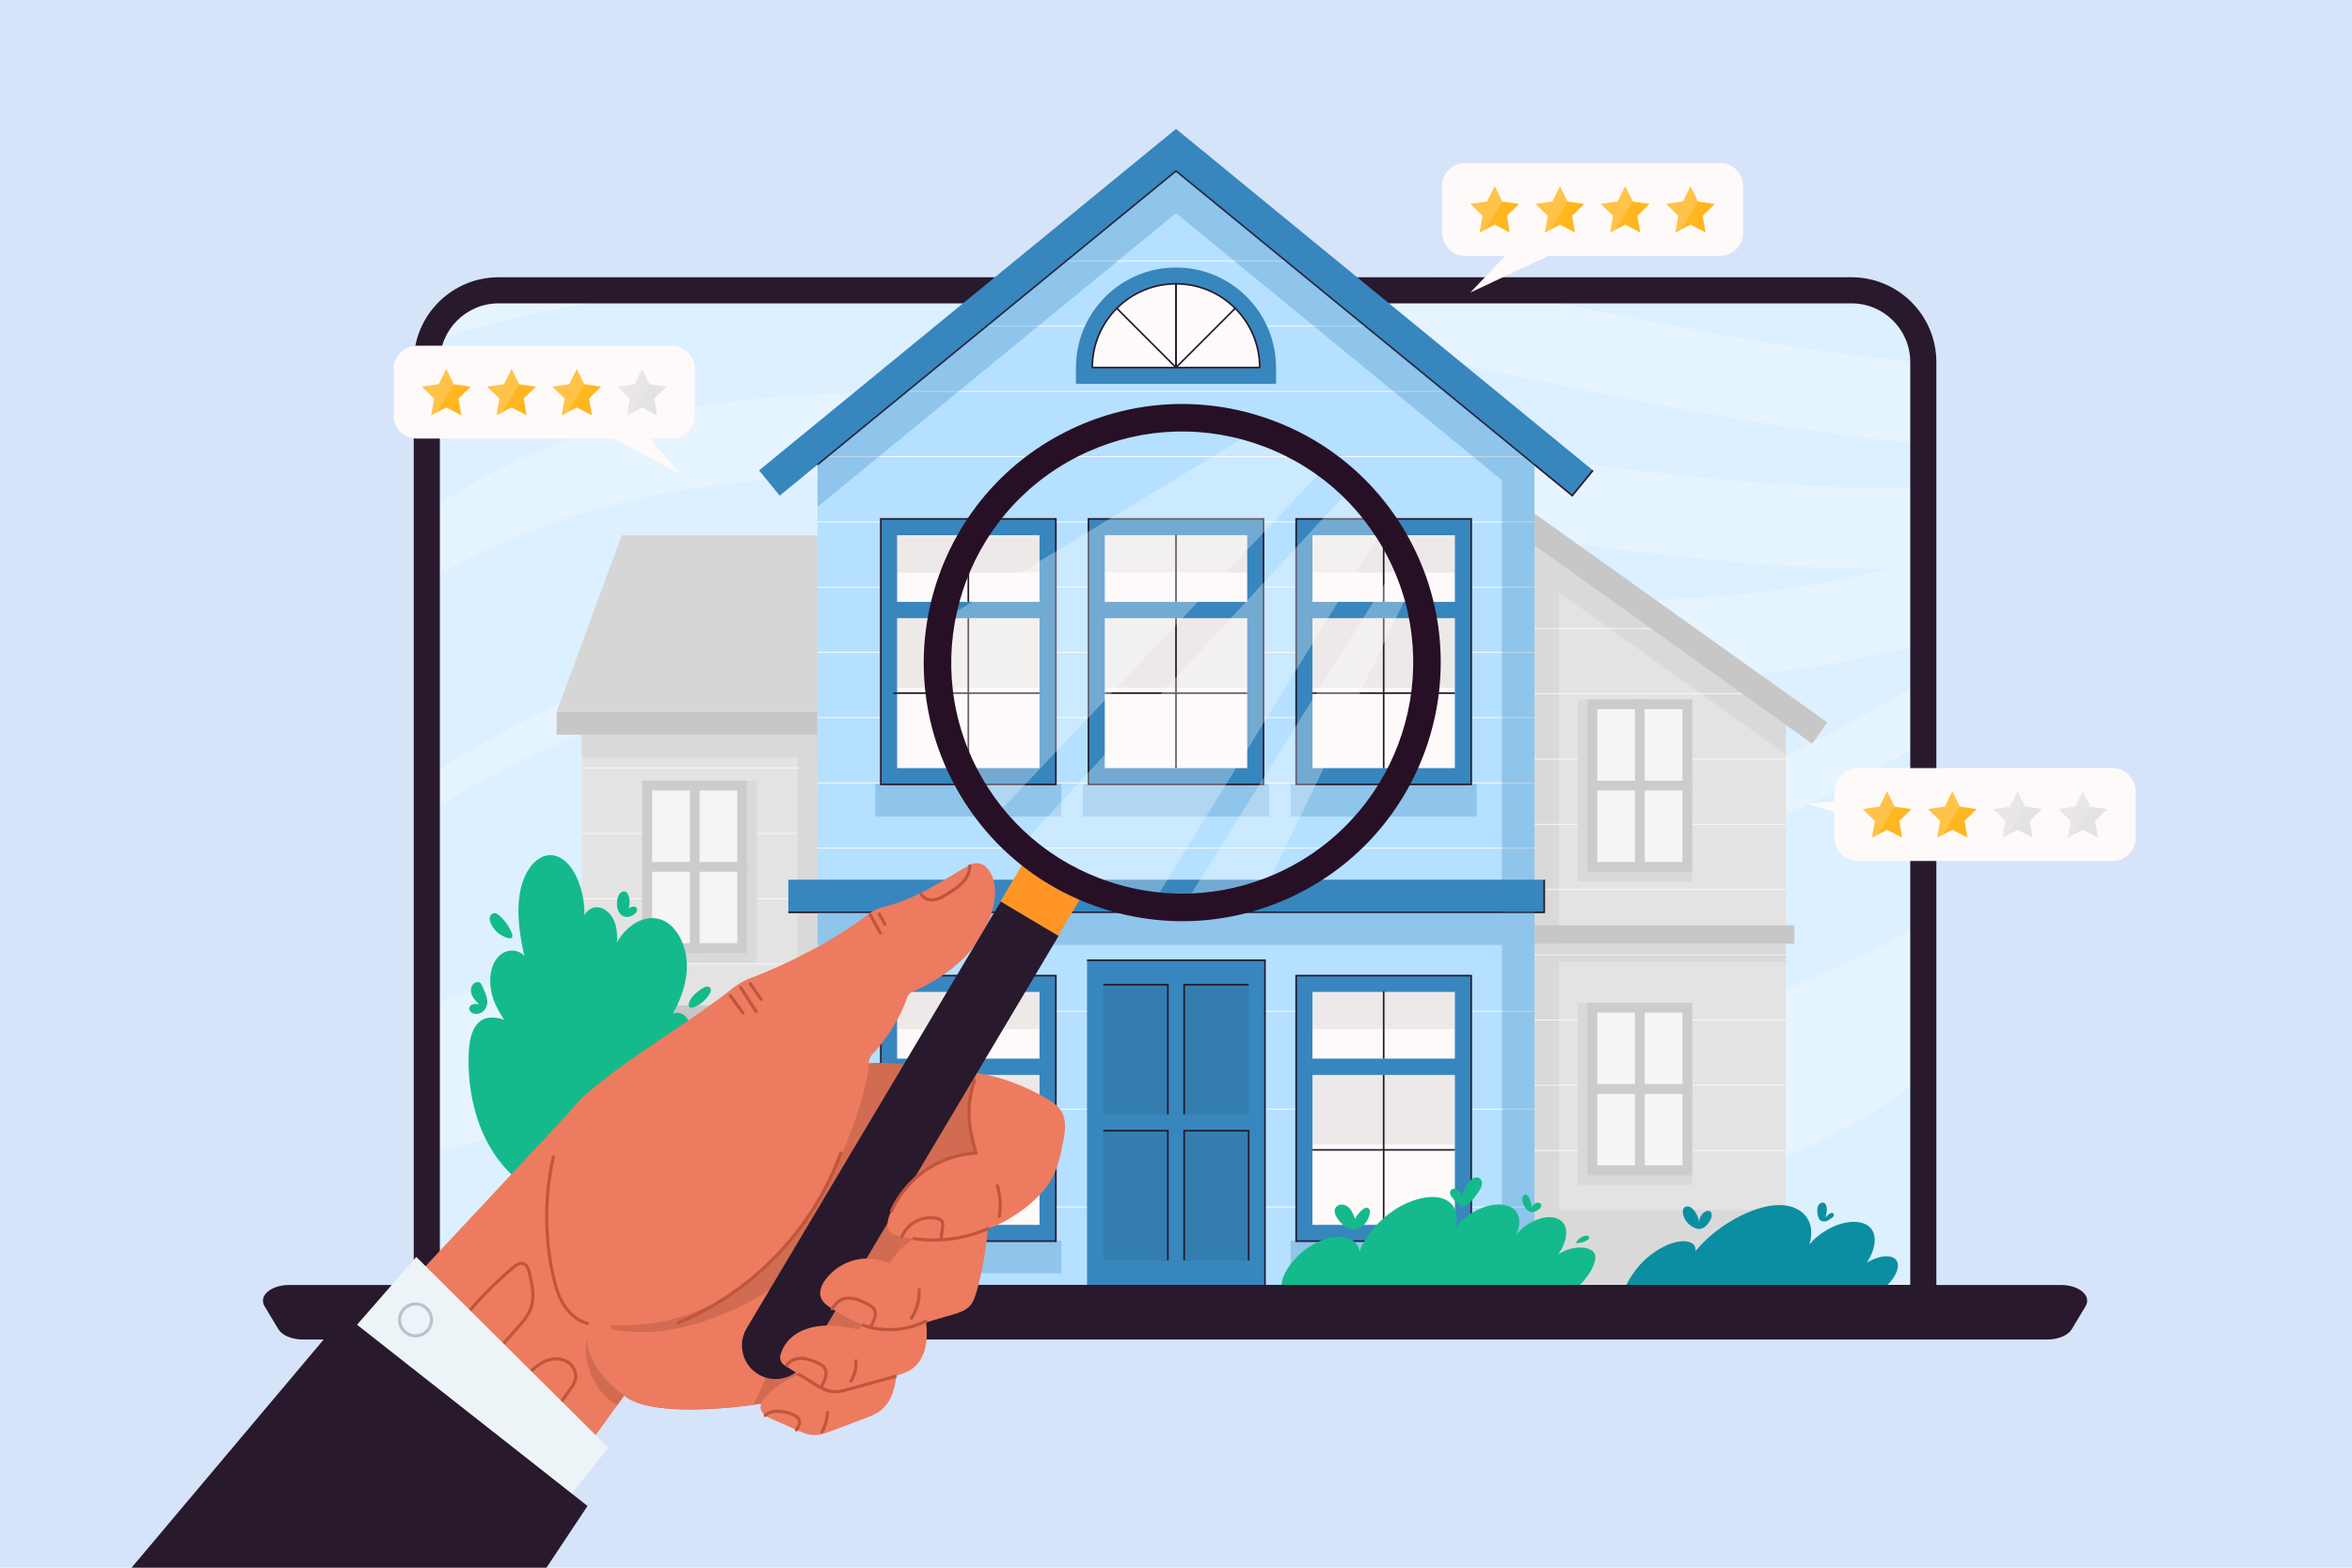 <?xml version="1.0" encoding="utf-8"?>
<!-- Generator: Adobe Illustrator 27.5.0, SVG Export Plug-In . SVG Version: 6.00 Build 0)  -->
<svg version="1.1" xmlns="http://www.w3.org/2000/svg" xmlns:xlink="http://www.w3.org/1999/xlink" x="0px" y="0px"
	 viewBox="0 0 750 500" style="enable-background:new 0 0 750 500;" xml:space="preserve">
<g id="BACKGROUND">
	<rect style="fill:#D6E4FA;" width="750" height="500"/>
</g>
<g id="OBJECTS">
	<g>
		<path style="fill:#DCF0FF;" d="M613.296,111.308v298.489H136.104V111.308c0-0.687,0.031-1.374,0.094-2.05
			c1.03-11.685,10.842-20.842,22.798-20.842h431.408c3.756,0,7.305,0.905,10.426,2.508
			C608.228,94.712,613.296,102.422,613.296,111.308z"/>
		<path style="opacity:0.5;fill:#F0F9FF;" d="M347.427,293.507c-26.055,0.791-52.069,0.551-78.124,1.831
			c-25.514,1.249-50.924,3.788-75.991,8.855c-19.437,3.944-38.75,9.521-57.209,17.065v46.606
			c15.057-4.017,30.394-6.951,45.804-8.689c39.676-4.495,79.268-0.697,118.736,3.964c40.363,4.776,80.486,9.094,121.202,6.743
			c38.562-2.227,77.437-7.939,114.917-17.335c2.643-0.656,5.276-1.353,7.908-2.06c-34.473,11.155-72.942,15.057-106.718,19.479
			c-41.923,5.473-83.826,11.716-125.333,19.812c-26.898,5.244-53.702,11.519-79.778,20.02H346.22
			c29.78-5.276,59.737-9.698,89.694-13.641c41.746-5.484,84.627-8.813,124.397-23.599c18.834-7.003,37.137-16.649,52.984-29.177
			v-49.197c-22.663,13.766-47.469,23.537-73.16,30.654c-35.847,9.927-73.129,15.868-110.204,18.584
			c-40.706,2.976-80.819-0.458-121.233-5.255c-39.613-4.703-79.372-9.313-119.277-5.692c-2.716,0.25-5.432,0.52-8.137,0.832
			c51.58-13.506,107.935-15.317,159.036-20.509c44.129-4.485,87.884-8.793,131.098-19.271c41.153-9.979,81.433-24.317,119.038-43.89
			c7.762-4.037,15.39-8.324,22.84-12.861V217.1c-42.381,26.076-88.914,45.253-137.611,57.667
			C433.855,285.443,390.599,292.185,347.427,293.507z M484.404,144.991c-50.258-7.221-100.485-14.37-151.211-17.492
			c-47.833-2.955-98.383-4.714-144.593,10.135c-18.771,6.035-36.076,14.734-52.495,25.243v22.486
			c15.66-9.094,32.402-16.524,49.696-21.706c45.107-13.496,92.681-13.298,139.266-10.78c49.79,2.685,99.101,9.334,148.412,16.451
			c42.631,6.16,85.626,12.133,128.767,12.133c-6.514,1.582-13.048,3.007-19.635,4.245c-44.327,8.304-89.029,5.942-133.772,3.028
			c-46.033-2.986-92.587-5.692-138.516,0.208c-41.84,5.369-82.973,14.141-121.837,30.987c-18.199,7.887-35.909,17.158-52.381,28.24
			v11.623c15.494-10.197,32.038-18.855,49.322-25.556c38.406-14.89,78.405-21.144,119.36-23.36
			c45.784-2.477,92.223,0.177,137.913,3.226c45.555,3.028,90.537,5.619,135.863-1.509c11.675-1.831,23.277-4.225,34.733-7.148
			v-49.977C570.134,156.52,527.056,151.109,484.404,144.991z M474.467,91.965c-5.681-1.176-11.394-2.362-17.117-3.548H158.996
			c-11.956,0-21.768,9.157-22.798,20.842c16.846-5.505,34.047-9.531,51.538-12.57c41.913-7.284,85.074-8.428,127.435-5.078
			c100.693,7.96,197.619,40.321,298.125,49.977V115.7C566.544,111.392,520.355,101.475,474.467,91.965z"/>
		<g>
			<path style="fill:#28192D;" d="M617.462,418.125H131.938V115.482c0-14.918,12.136-27.054,27.054-27.054h431.417
				c14.918,0,27.054,12.136,27.054,27.054V418.125z M140.262,409.8h468.876V115.482c0-10.328-8.403-18.73-18.73-18.73H158.992
				c-10.328,0-18.73,8.402-18.73,18.73V409.8z"/>
		</g>
		<path style="fill:#28192D;" d="M652.831,427.225H96.57c-3.508,0-6.64-1.326-7.83-3.315l-4.399-7.35
			c-1.957-3.271,2.062-6.721,7.83-6.721h565.059c5.768,0,9.788,3.45,7.83,6.721l-4.399,7.35
			C659.47,425.899,656.339,427.225,652.831,427.225z"/>
	</g>
	<g>
		<g>
			<polygon style="fill:#E3E3E3;" points="569.479,231.212 569.479,409.797 489.285,409.797 489.285,173.973 			"/>
			<g>
				<rect x="489.285" y="183.337" style="fill:#D9D9D9;" width="7.781" height="226.463"/>
				<g>
					<polygon style="fill:#D9D9D9;" points="569.479,231.213 569.479,240.578 489.285,183.337 489.285,173.973 					"/>
				</g>
				<rect x="489.29" y="300.962" style="fill:#D9D9D9;" width="80.189" height="5.836"/>
				<rect x="497.066" y="385.924" style="fill:#D9D9D9;" width="72.413" height="23.873"/>
			</g>
			<g>
				
					<line style="fill:none;stroke:#FAFAFA;stroke-width:0.26;stroke-miterlimit:10;" x1="489.285" y1="200.47" x2="526.408" y2="200.47"/>
				
					<line style="fill:none;stroke:#FAFAFA;stroke-width:0.26;stroke-miterlimit:10;" x1="489.285" y1="221.281" x2="555.566" y2="221.281"/>
				
					<line style="fill:none;stroke:#FAFAFA;stroke-width:0.26;stroke-miterlimit:10;" x1="489.285" y1="242.092" x2="569.479" y2="242.092"/>
				
					<line style="fill:none;stroke:#FAFAFA;stroke-width:0.26;stroke-miterlimit:10;" x1="489.285" y1="262.902" x2="569.479" y2="262.902"/>
				
					<line style="fill:none;stroke:#FAFAFA;stroke-width:0.26;stroke-miterlimit:10;" x1="489.285" y1="283.713" x2="569.479" y2="283.713"/>
				
					<line style="fill:none;stroke:#FAFAFA;stroke-width:0.26;stroke-miterlimit:10;" x1="489.285" y1="304.524" x2="569.479" y2="304.524"/>
				
					<line style="fill:none;stroke:#FAFAFA;stroke-width:0.26;stroke-miterlimit:10;" x1="489.285" y1="325.335" x2="569.479" y2="325.335"/>
				
					<line style="fill:none;stroke:#FAFAFA;stroke-width:0.26;stroke-miterlimit:10;" x1="489.285" y1="346.146" x2="569.479" y2="346.146"/>
				
					<line style="fill:none;stroke:#FAFAFA;stroke-width:0.26;stroke-miterlimit:10;" x1="489.285" y1="366.956" x2="569.479" y2="366.956"/>
			</g>
			<g>
				<g>
					<polygon style="fill:#C7C7C7;" points="582.684,230.411 577.845,237.185 569.479,231.213 489.285,173.973 489.285,163.755 
						557.596,212.504 569.479,220.984 					"/>
				</g>
				<rect x="489.29" y="295.126" style="fill:#C7C7C7;" width="82.899" height="5.836"/>
			</g>
			<g>
				<g>
					<rect x="503.106" y="223.057" style="fill:#D9D9D9;" width="36.509" height="58.089"/>
					<rect x="506.228" y="223.057" style="fill:#CCCCCC;" width="33.388" height="54.968"/>
					<rect x="509.349" y="226.179" style="fill:#F5F5F5;" width="27.144" height="48.724"/>
					<rect x="521.361" y="223.057" style="fill:#CCCCCC;" width="3.122" height="54.968"/>
					
						<rect x="521.361" y="233.847" transform="matrix(-1.836970e-16 1 -1 -1.836970e-16 773.463 -272.381)" style="fill:#CCCCCC;" width="3.122" height="33.388"/>
				</g>
				<g>
					<rect x="503.106" y="319.827" style="fill:#D9D9D9;" width="36.509" height="58.089"/>
					<rect x="506.228" y="319.827" style="fill:#CCCCCC;" width="33.388" height="54.968"/>
					<rect x="509.349" y="322.949" style="fill:#F5F5F5;" width="27.144" height="48.724"/>
					<rect x="521.361" y="319.827" style="fill:#CCCCCC;" width="3.122" height="54.968"/>
					
						<rect x="521.361" y="330.617" transform="matrix(-1.836970e-16 1 -1 -1.836970e-16 870.233 -175.611)" style="fill:#CCCCCC;" width="3.122" height="33.388"/>
				</g>
			</g>
		</g>
		<g>
			<rect x="185.518" y="234.326" style="fill:#E3E3E3;" width="75.135" height="175.475"/>
			<g>
				
					<line style="fill:none;stroke:#FAFAFA;stroke-width:0.26;stroke-miterlimit:10;" x1="185.518" y1="244.985" x2="260.653" y2="244.985"/>
				
					<line style="fill:none;stroke:#FAFAFA;stroke-width:0.26;stroke-miterlimit:10;" x1="185.518" y1="265.796" x2="260.653" y2="265.796"/>
				
					<line style="fill:none;stroke:#FAFAFA;stroke-width:0.26;stroke-miterlimit:10;" x1="185.518" y1="286.607" x2="260.653" y2="286.607"/>
				
					<line style="fill:none;stroke:#FAFAFA;stroke-width:0.26;stroke-miterlimit:10;" x1="185.518" y1="307.418" x2="260.653" y2="307.418"/>
				
					<line style="fill:none;stroke:#FAFAFA;stroke-width:0.26;stroke-miterlimit:10;" x1="185.518" y1="349.039" x2="260.653" y2="349.039"/>
				
					<line style="fill:none;stroke:#FAFAFA;stroke-width:0.26;stroke-miterlimit:10;" x1="185.518" y1="369.85" x2="260.653" y2="369.85"/>
				
					<line style="fill:none;stroke:#FAFAFA;stroke-width:0.26;stroke-miterlimit:10;" x1="185.518" y1="390.661" x2="260.653" y2="390.661"/>
			</g>
			<g>
				<rect x="185.518" y="327.974" style="fill:#D9D9D9;" width="75.135" height="7.329"/>
				<rect x="185.518" y="234.326" style="fill:#D9D9D9;" width="75.135" height="7.329"/>
				<rect x="254.327" y="234.326" style="fill:#D9D9D9;" width="6.326" height="175.475"/>
			</g>
			<g>
				<g>
					
						<rect x="204.831" y="248.984" transform="matrix(-1 -1.224647e-16 1.224647e-16 -1 446.171 556.057)" style="fill:#D9D9D9;" width="36.509" height="58.089"/>
					
						<rect x="204.831" y="248.984" transform="matrix(-1 -1.224647e-16 1.224647e-16 -1 443.049 552.935)" style="fill:#CCCCCC;" width="33.388" height="54.968"/>
					
						<rect x="207.952" y="252.105" transform="matrix(-1 -1.224647e-16 1.224647e-16 -1 443.049 552.935)" style="fill:#F5F5F5;" width="27.144" height="48.724"/>
					
						<rect x="219.964" y="248.984" transform="matrix(-1 -1.224647e-16 1.224647e-16 -1 443.049 552.935)" style="fill:#CCCCCC;" width="3.122" height="54.968"/>
					
						<rect x="219.964" y="259.774" transform="matrix(-1.836970e-16 1 -1 -1.836970e-16 497.992 54.943)" style="fill:#CCCCCC;" width="3.122" height="33.388"/>
				</g>
				<g>
					
						<rect x="204.831" y="342.632" transform="matrix(-1 -1.224647e-16 1.224647e-16 -1 446.171 743.354)" style="fill:#D9D9D9;" width="36.509" height="58.089"/>
					
						<rect x="204.831" y="342.632" transform="matrix(-1 -1.224647e-16 1.224647e-16 -1 443.049 740.232)" style="fill:#CCCCCC;" width="33.388" height="54.968"/>
					
						<rect x="207.952" y="345.754" transform="matrix(-1 -1.224647e-16 1.224647e-16 -1 443.049 740.232)" style="fill:#F5F5F5;" width="27.144" height="48.724"/>
					
						<rect x="219.964" y="342.632" transform="matrix(-1 -1.224647e-16 1.224647e-16 -1 443.049 740.232)" style="fill:#CCCCCC;" width="3.122" height="54.968"/>
					
						<rect x="219.964" y="353.422" transform="matrix(-1.836970e-16 1 -1 -1.836970e-16 591.64 148.592)" style="fill:#CCCCCC;" width="3.122" height="33.388"/>
				</g>
			</g>
			<g>
				<rect x="177.508" y="226.997" style="fill:#C7C7C7;" width="83.145" height="7.329"/>
				<polygon style="fill:#D6D6D6;" points="260.653,226.997 177.508,226.997 198.319,170.7 260.653,170.7 				"/>
				<rect x="177.508" y="320.645" style="fill:#C7C7C7;" width="83.145" height="7.329"/>
			</g>
		</g>
		<g>
			<polygon style="fill:#B5E0FF;" points="489.319,141.487 489.319,409.8 260.681,409.8 260.681,141.487 374.995,47.839 			"/>
			<g>
				
					<line style="fill:none;stroke:#FFFFFF;stroke-width:0.26;stroke-miterlimit:10;" x1="489.319" y1="270.509" x2="260.681" y2="270.509"/>
				
					<line style="fill:none;stroke:#FFFFFF;stroke-width:0.26;stroke-miterlimit:10;" x1="489.319" y1="322.536" x2="260.681" y2="322.536"/>
				
					<line style="fill:none;stroke:#FFFFFF;stroke-width:0.26;stroke-miterlimit:10;" x1="489.319" y1="353.752" x2="260.681" y2="353.752"/>
				
					<line style="fill:none;stroke:#FFFFFF;stroke-width:0.26;stroke-miterlimit:10;" x1="489.319" y1="384.968" x2="260.681" y2="384.968"/>
				
					<line style="fill:none;stroke:#FFFFFF;stroke-width:0.26;stroke-miterlimit:10;" x1="489.319" y1="249.698" x2="260.681" y2="249.698"/>
				
					<line style="fill:none;stroke:#FFFFFF;stroke-width:0.26;stroke-miterlimit:10;" x1="489.319" y1="228.887" x2="260.681" y2="228.887"/>
				
					<line style="fill:none;stroke:#FFFFFF;stroke-width:0.26;stroke-miterlimit:10;" x1="489.319" y1="208.077" x2="260.681" y2="208.077"/>
				
					<line style="fill:none;stroke:#FFFFFF;stroke-width:0.26;stroke-miterlimit:10;" x1="489.319" y1="187.266" x2="260.681" y2="187.266"/>
				
					<line style="fill:none;stroke:#FFFFFF;stroke-width:0.26;stroke-miterlimit:10;" x1="489.319" y1="166.455" x2="260.681" y2="166.455"/>
				
					<line style="fill:none;stroke:#FFFFFF;stroke-width:0.26;stroke-miterlimit:10;" x1="489.319" y1="145.644" x2="260.681" y2="145.644"/>
				
					<line style="fill:none;stroke:#FFFFFF;stroke-width:0.26;stroke-miterlimit:10;" x1="461.63" y1="124.834" x2="288.37" y2="124.834"/>
				
					<line style="fill:none;stroke:#FFFFFF;stroke-width:0.26;stroke-miterlimit:10;" x1="435.373" y1="104.023" x2="314.627" y2="104.023"/>
				
					<line style="fill:none;stroke:#FFFFFF;stroke-width:0.26;stroke-miterlimit:10;" x1="410.219" y1="83.212" x2="339.781" y2="83.212"/>
			</g>
			<g>
				<g>
					<g>
						<polygon style="fill:#3786BD;" points="501.361,158.08 375,54.565 248.638,158.08 242.044,150.031 375,41.114 
							507.955,150.031 						"/>
					</g>
					<rect x="251.383" y="280.581" style="fill:#3786BD;" width="241.043" height="10.405"/>
				</g>
				<g>
					<polyline style="fill:none;stroke:#28192D;stroke-width:0.52;stroke-miterlimit:10;" points="260.681,148.219 375.005,54.56 
						501.361,158.08 507.955,150.031 					"/>
					<polyline style="fill:none;stroke:#28192D;stroke-width:0.52;stroke-miterlimit:10;" points="492.426,280.581 
						492.426,290.986 251.383,290.986 					"/>
				</g>
			</g>
			<polygon style="opacity:0.3;fill:#3786BD;" points="487.805,146.979 375.005,54.56 260.681,148.219 260.681,161.663 
				375.005,68.015 478.913,153.139 478.913,290.986 260.681,290.986 260.681,301.392 478.913,301.392 478.913,409.8 489.319,409.8 
				489.319,301.392 489.319,290.986 489.319,161.663 489.319,148.219 489.319,146.979 			"/>
			<g>
				<g>
					<rect x="345.336" y="250.014" style="opacity:0.3;fill:#3786BD;" width="59.327" height="10.405"/>
					<rect x="347.09" y="165.493" style="fill:#3786BD;" width="55.819" height="84.691"/>
					<g>
						<rect x="352.293" y="170.696" style="fill:#FFFAFA;" width="45.414" height="21.263"/>
						<rect x="352.293" y="197.162" style="fill:#FFFAFA;" width="45.414" height="47.819"/>
					</g>
					<g style="opacity:0.07;">
						<rect x="352.293" y="170.696" width="45.414" height="11.898"/>
						<rect x="352.293" y="197.162" width="45.414" height="22.213"/>
					</g>
					<g>
						
							<rect x="347.09" y="165.493" style="fill:none;stroke:#28192D;stroke-width:0.52;stroke-miterlimit:10;" width="55.819" height="84.691"/>
						
							<line style="fill:none;stroke:#28192D;stroke-width:0.52;stroke-miterlimit:10;" x1="375" y1="197.162" x2="375" y2="244.982"/>
						
							<line style="fill:none;stroke:#28192D;stroke-width:0.52;stroke-miterlimit:10;" x1="397.707" y1="221.072" x2="352.293" y2="221.072"/>
						
							<line style="fill:none;stroke:#28192D;stroke-width:0.52;stroke-miterlimit:10;" x1="375" y1="170.526" x2="375" y2="191.959"/>
					</g>
				</g>
				<g>
					<rect x="411.561" y="250.014" style="opacity:0.3;fill:#3786BD;" width="59.327" height="10.405"/>
					<rect x="413.315" y="165.493" style="fill:#3786BD;" width="55.819" height="84.691"/>
					<g>
						<rect x="418.518" y="170.696" style="fill:#FFFAFA;" width="45.413" height="21.263"/>
						<rect x="418.518" y="197.162" style="fill:#FFFAFA;" width="45.413" height="47.819"/>
					</g>
					<g style="opacity:0.07;">
						<rect x="418.518" y="170.696" width="45.413" height="11.898"/>
						<rect x="418.518" y="197.162" width="45.413" height="22.213"/>
					</g>
					<g>
						
							<line style="fill:none;stroke:#28192D;stroke-width:0.52;stroke-miterlimit:10;" x1="441.224" y1="197.162" x2="441.224" y2="244.982"/>
						
							<line style="fill:none;stroke:#28192D;stroke-width:0.52;stroke-miterlimit:10;" x1="463.931" y1="221.072" x2="418.518" y2="221.072"/>
						
							<line style="fill:none;stroke:#28192D;stroke-width:0.52;stroke-miterlimit:10;" x1="441.224" y1="170.526" x2="441.224" y2="191.959"/>
						
							<rect x="413.315" y="165.493" style="fill:none;stroke:#28192D;stroke-width:0.52;stroke-miterlimit:10;" width="55.819" height="84.691"/>
					</g>
				</g>
				<g>
					<rect x="411.561" y="395.69" style="opacity:0.3;fill:#3786BD;" width="59.327" height="10.405"/>
					<rect x="413.315" y="311.169" style="fill:#3786BD;" width="55.819" height="84.691"/>
					<g>
						<rect x="418.518" y="316.372" style="fill:#FFFAFA;" width="45.413" height="21.263"/>
						<rect x="418.518" y="342.837" style="fill:#FFFAFA;" width="45.413" height="47.82"/>
					</g>
					<g style="opacity:0.07;">
						<rect x="418.518" y="316.372" width="45.413" height="11.898"/>
						<rect x="418.518" y="342.837" width="45.413" height="22.213"/>
					</g>
					<g>
						
							<line style="fill:none;stroke:#28192D;stroke-width:0.52;stroke-miterlimit:10;" x1="441.224" y1="342.837" x2="441.224" y2="390.657"/>
						
							<line style="fill:none;stroke:#28192D;stroke-width:0.52;stroke-miterlimit:10;" x1="463.931" y1="366.747" x2="418.518" y2="366.747"/>
						
							<line style="fill:none;stroke:#28192D;stroke-width:0.52;stroke-miterlimit:10;" x1="441.224" y1="316.201" x2="441.224" y2="337.635"/>
						
							<rect x="413.315" y="311.169" style="fill:none;stroke:#28192D;stroke-width:0.52;stroke-miterlimit:10;" width="55.819" height="84.691"/>
					</g>
				</g>
				<g>
					<rect x="279.112" y="250.014" style="opacity:0.3;fill:#3786BD;" width="59.327" height="10.405"/>
					<rect x="280.866" y="165.493" style="fill:#3786BD;" width="55.819" height="84.691"/>
					<g>
						<rect x="286.069" y="170.696" style="fill:#FFFAFA;" width="45.413" height="21.263"/>
						<rect x="286.069" y="197.162" style="fill:#FFFAFA;" width="45.413" height="47.819"/>
					</g>
					<g style="opacity:0.07;">
						<rect x="286.069" y="170.696" width="45.413" height="11.898"/>
						<rect x="286.069" y="197.162" width="45.413" height="22.213"/>
					</g>
					<g>
						
							<rect x="280.866" y="165.493" style="fill:none;stroke:#28192D;stroke-width:0.52;stroke-miterlimit:10;" width="55.819" height="84.691"/>
						
							<line style="fill:none;stroke:#28192D;stroke-width:0.52;stroke-miterlimit:10;" x1="308.776" y1="197.162" x2="308.776" y2="244.982"/>
						
							<line style="fill:none;stroke:#28192D;stroke-width:0.52;stroke-miterlimit:10;" x1="331.482" y1="221.072" x2="284.866" y2="221.072"/>
						
							<line style="fill:none;stroke:#28192D;stroke-width:0.52;stroke-miterlimit:10;" x1="308.776" y1="170.526" x2="308.776" y2="191.959"/>
					</g>
				</g>
				<g>
					<rect x="279.112" y="395.69" style="opacity:0.3;fill:#3786BD;" width="59.327" height="10.405"/>
					<rect x="280.866" y="311.169" style="fill:#3786BD;" width="55.819" height="84.691"/>
					<g>
						<rect x="286.069" y="316.372" style="fill:#FFFAFA;" width="45.413" height="21.263"/>
						<rect x="286.069" y="342.837" style="fill:#FFFAFA;" width="45.413" height="47.82"/>
					</g>
					<g style="opacity:0.07;">
						<rect x="286.069" y="316.372" width="45.413" height="11.898"/>
						<rect x="286.069" y="342.837" width="45.413" height="22.213"/>
					</g>
					<g>
						
							<rect x="280.866" y="311.169" style="fill:none;stroke:#28192D;stroke-width:0.52;stroke-miterlimit:10;" width="55.819" height="84.691"/>
						
							<line style="fill:none;stroke:#28192D;stroke-width:0.52;stroke-miterlimit:10;" x1="308.776" y1="342.837" x2="308.776" y2="390.657"/>
						
							<line style="fill:none;stroke:#28192D;stroke-width:0.52;stroke-miterlimit:10;" x1="331.482" y1="366.747" x2="284.866" y2="366.747"/>
						
							<line style="fill:none;stroke:#28192D;stroke-width:0.52;stroke-miterlimit:10;" x1="308.776" y1="316.201" x2="308.776" y2="337.635"/>
					</g>
				</g>
			</g>
			<g>
				<rect x="346.634" y="306.255" style="fill:#3786BD;" width="56.732" height="103.545"/>
				<g style="opacity:0.07;">
					<rect x="351.837" y="314.059" width="20.562" height="41.367"/>
					<rect x="377.601" y="314.059" width="20.562" height="41.367"/>
					<rect x="351.837" y="360.629" width="20.562" height="41.367"/>
					<rect x="377.601" y="360.629" width="20.562" height="41.367"/>
				</g>
				<g>
					<polyline style="fill:none;stroke:#28192D;stroke-width:0.52;stroke-miterlimit:10;" points="351.837,360.629 
						372.399,360.629 372.399,401.996 					"/>
					<polyline style="fill:none;stroke:#28192D;stroke-width:0.52;stroke-miterlimit:10;" points="377.601,401.996 
						377.601,360.629 398.163,360.629 398.163,401.996 					"/>
					<polyline style="fill:none;stroke:#28192D;stroke-width:0.52;stroke-miterlimit:10;" points="377.601,355.426 
						377.601,314.059 398.163,314.059 					"/>
					<polyline style="fill:none;stroke:#28192D;stroke-width:0.52;stroke-miterlimit:10;" points="351.837,314.059 
						372.399,314.059 372.399,355.426 					"/>
					<polyline style="fill:none;stroke:#28192D;stroke-width:0.52;stroke-miterlimit:10;" points="346.634,306.255 
						403.366,306.255 403.366,409.8 					"/>
				</g>
			</g>
			<g>
				<g>
					<path style="fill:#3786BD;" d="M375,90.524c14.747,0,26.697,11.95,26.697,26.687h-53.393
						C348.303,102.474,360.253,90.524,375,90.524 M375,85.322c-17.589,0-31.899,14.306-31.899,31.89v5.203h5.203h53.393h5.203
						v-5.203C406.9,99.627,392.589,85.322,375,85.322L375,85.322z"/>
				</g>
				<g>
					<path style="fill:#FFFAFA;" d="M401.697,117.211h-53.393c0-14.737,11.95-26.687,26.697-26.687
						C389.747,90.524,401.697,102.474,401.697,117.211z"/>
				</g>
				<g>
					
						<path style="fill:none;stroke:#28192D;stroke-width:0.52;stroke-linecap:square;stroke-linejoin:bevel;stroke-miterlimit:10;" d="
						M401.697,117.211h-53.393c0-14.737,11.95-26.687,26.697-26.687C389.747,90.524,401.697,102.474,401.697,117.211z"/>
					
						<polyline style="fill:none;stroke:#28192D;stroke-width:0.52;stroke-linecap:square;stroke-linejoin:bevel;stroke-miterlimit:10;" points="
						375,90.524 375,117.211 393.872,98.339 					"/>
					
						<polyline style="fill:none;stroke:#28192D;stroke-width:0.52;stroke-linecap:square;stroke-linejoin:bevel;stroke-miterlimit:10;" points="
						375,90.524 375,117.211 356.128,98.339 					"/>
				</g>
			</g>
		</g>
	</g>
	<g>
		<g>
			<path style="fill:#0B8EA1;" d="M604.526,401.711c-1.532-1.697-5.609-1.255-9.2,0.997c3.452-5.462,3.361-10.601-0.688-12.359
				c-2.103-0.913-5.134-0.92-8.463,0.24c-3.329,1.161-6.921,3.546-9.227,6.333c2.442-7.525-2.416-13.068-10.614-12.552
				c-8.198,0.516-19.371,6.896-25.681,14.664c0.263-2.585-2.208-3.514-5.408-3.031c-3.201,0.483-7.014,2.569-10.029,5.17
				c-3.014,2.601-5.112,5.714-6.603,8.624h83.266C604.899,406.912,606.058,403.408,604.526,401.711z"/>
			<path style="fill:#0B8EA1;" d="M580.495,389.224c0.508,0.402,1.234,0.433,1.853,0.24c0.619-0.193,1.156-0.578,1.682-0.958
				c0.26-0.188,0.529-0.385,0.679-0.668c0.151-0.283,0.143-0.678-0.104-0.882c-0.3-0.248-0.753-0.099-1.089,0.097
				c-0.58,0.338-1.066,0.789-1.487,1.299c0.375-0.956,0.558-1.968,0.482-2.996c-0.026-0.353-0.083-0.71-0.234-1.03
				c-0.152-0.32-0.409-0.602-0.742-0.722c-0.519-0.187-1.122,0.066-1.473,0.491c-0.351,0.425-0.491,0.988-0.545,1.537
				c-0.078,0.8,0.007,1.616,0.248,2.383C579.908,388.472,580.12,388.928,580.495,389.224z"/>
			<path style="fill:#0B8EA1;" d="M541.151,391.897c1.988,0.542,3.84-1.64,4.474-3.331c0.287-0.765,0.329-1.796-0.365-2.226
				c-0.564-0.349-1.315-0.091-1.845,0.307c-1.007,0.756-1.621,2.008-1.604,3.267c-0.158-1.505-0.801-2.954-1.81-4.082
				c-0.339-0.378-0.728-0.728-1.197-0.921c-0.47-0.193-1.033-0.211-1.468,0.05c-0.802,0.481-0.852,1.634-0.602,2.535
				C537.306,389.555,539.078,391.332,541.151,391.897z"/>
		</g>
		<g>
			<path style="fill:#14BA8B;" d="M508.111,399.261c-1.912-2.06-7.273-1.829-11.153,0.765c2.146-3.191,3.087-6.632,2.1-9
				c-0.986-2.369-4.041-3.48-7.69-2.427c-2.937,0.848-6.157,2.82-7.855,5.211c1.261-2.845,1.292-5.602-0.034-7.394
				c-1.606-2.17-5.121-2.863-9.028-1.78c-3.907,1.083-7.717,3.5-10.362,6.849c1.398-4.553-0.523-8.319-4.567-9.387
				c-4.044-1.068-9.971,0.522-15.002,3.879c-5.031,3.357-9.415,8.525-10.968,13.105c-0.512-2.934-3.167-4.748-6.824-4.665
				c-3.658,0.083-8.206,2.062-11.692,5.086c-3.486,3.025-6.241,7.072-6.394,10.295h95.165
				C507.104,406.576,510.022,401.322,508.111,399.261z"/>
			<path style="fill:#14BA8B;" d="M487.26,386.129c1.119,0.891,2.553,0.316,3.578-0.527c0.369-0.304,0.713-0.734,0.65-1.207
				c-0.087-0.654-0.936-0.963-1.559-0.744c-0.622,0.219-1.053,0.775-1.447,1.304c-0.139-1.078-0.475-2.13-0.988-3.087
				c-0.207-0.387-0.499-0.797-0.934-0.854c-0.379-0.05-0.75,0.204-0.934,0.54c-0.183,0.335-0.21,0.734-0.187,1.116
				C485.52,384.01,486.212,385.294,487.26,386.129z"/>
			<path style="fill:#14BA8B;" d="M503.233,396.47c1.024-0.086,2.028-0.408,2.906-0.944c0.18-0.11,0.359-0.232,0.482-0.403
				c0.124-0.171,0.186-0.4,0.111-0.597c-0.117-0.308-0.499-0.417-0.828-0.418c-0.742-0.004-1.455,0.324-2.042,0.777
				c-0.398,0.308-0.81,0.684-1.11,1.09C502.346,396.525,502.667,396.517,503.233,396.47z"/>
			<path style="fill:#14BA8B;" d="M428.439,390.787c1.052,0.867,2.415,1.435,3.769,1.276c1.117-0.131,2.142-0.75,2.895-1.585
				c0.753-0.835,1.251-1.874,1.581-2.949c0.126-0.408,0.229-0.835,0.175-1.259c-0.054-0.423-0.295-0.846-0.689-1.009
				c-0.559-0.232-1.183,0.113-1.655,0.491c-1.012,0.81-1.844,1.843-2.421,3.003c-0.321-0.909-0.647-1.826-1.168-2.637
				c-0.521-0.811-1.263-1.517-2.182-1.807c-0.919-0.29-2.023-0.095-2.659,0.629C424.497,386.749,427.127,389.706,428.439,390.787z"
				/>
			<path style="fill:#14BA8B;" d="M465.359,384.16c0.918,0.671,1.413,0.996,2.348,0.237c1.601-1.297,2.967-2.952,4.041-4.704
				c0.384-0.627,0.74-1.298,0.81-2.03c0.07-0.732-0.205-1.54-0.839-1.913c-0.497-0.292-1.133-0.271-1.668-0.056
				c-0.535,0.215-0.981,0.604-1.376,1.023c-1.281,1.359-2.128,3.123-2.386,4.973c-0.335-0.835-0.706-1.716-1.441-2.234
				c-0.735-0.518-1.95-0.454-2.346,0.353c-0.355,0.723,0.102,1.574,0.606,2.202C463.759,382.822,464.519,383.546,465.359,384.16z"/>
		</g>
		<g>
			<path style="fill:#14BA8B;" d="M226.791,345.247c-1.038-3.795-3.819-7.223-7.212-7.853c-0.592-0.11-1.182-0.124-1.771-0.057
				c1.53-2.776,2.961-5.858,2.51-9.289c-0.375-2.851-2.217-5.314-4.781-5.015c-0.337,0.039-0.666,0.131-0.981,0.264
				c3.468-6.223,5.855-13.832,3.577-21.161c-1.029-3.312-2.928-6.337-5.587-7.995c-2.742-1.711-5.962-1.691-8.81-0.356
				c-2.844,1.334-5.298,3.77-7.027,6.773c0.272-3.096-0.143-6.325-1.95-8.705c-1.816-2.392-4.83-3.418-7.175-1.466
				c-0.474,0.394-0.886,0.881-1.214,1.432c0.042-3.772-0.63-7.532-2.012-10.949c-1.44-3.561-3.951-7.06-7.325-7.943
				c-3.266-0.854-6.331,1.15-8.328,4.15c-2.312,3.473-3.221,7.813-3.366,12.181c-0.175,5.262,0.742,10.493,1.84,15.578
				c-2.118-2.234-5.703-2.137-7.918-0.048c-3.344,3.154-3.524,9.024-2.076,13.423c0.845,2.569,2.147,4.856,3.568,7.017
				c-2.856-0.917-6.091-1.314-8.441,1.216c-2.173,2.339-2.713,6.173-2.853,9.488c-0.356,8.432,1.01,17.034,4.169,24.607
				c2.943,7.054,7.522,13.078,13.21,17.107c2.773,1.964,5.797,3.441,8.943,4.296c3.749,1.019,7.616,1.054,11.432,0.675
				c0.021-0.002,0.042-0.005,0.063-0.007c0.65,0.018,1.299,0.026,1.945,0.015c7.101-0.126,14.231-2.101,20.55-6.002
				c6.293-3.884,11.922-9.828,15.25-17.369C226.87,355.061,228.069,349.916,226.791,345.247z"/>
			<polygon style="fill:#14BA8B;" points="180.721,409.767 192.461,409.767 190.398,376.733 184.114,377.955 			"/>
			<path style="fill:#14BA8B;" d="M196.924,289.833c0.261,1.046,0.932,2.04,1.932,2.444c1.229,0.496,2.684-0.014,3.648-0.923
				c0.445-0.42,0.833-1.053,0.591-1.614c-0.201-0.465-0.777-0.671-1.279-0.605c-0.502,0.067-0.948,0.344-1.376,0.615
				c0.438-1.266,0.457-2.672,0.054-3.95c-0.2-0.633-0.573-1.297-1.213-1.471c-0.594-0.162-1.234,0.172-1.615,0.656
				C196.679,286.239,196.553,288.344,196.924,289.833z"/>
			<path style="fill:#14BA8B;" d="M156.674,294.873c-0.353-0.687-0.62-1.463-0.482-2.222c0.139-0.759,0.8-1.464,1.571-1.421
				c0.493,0.028,0.921,0.337,1.299,0.654c1.791,1.497,3.237,3.462,4.101,5.634c1.283,3.228-2.927,1.155-4.075,0.255
				C158.092,296.991,157.255,296.002,156.674,294.873z"/>
			<path style="fill:#14BA8B;" d="M154.541,322.037c-0.89,1.167-2.608,1.732-3.913,1.061c-0.583-0.3-1.076-0.901-1.005-1.553
				c0.068-0.626,0.639-1.103,1.248-1.263c0.609-0.16,1.252-0.07,1.875,0.021c-0.642-0.64-1.288-1.286-1.785-2.044
				c-0.497-0.758-0.84-1.645-0.806-2.551c0.043-1.145,0.811-2.376,2.038-2.5c1.041-0.105,1.331,0.695,1.686,1.516
				C154.881,317.047,156.356,319.657,154.541,322.037z"/>
			<path style="fill:#14BA8B;" d="M226.296,316.921c0.306-0.528,0.564-1.2,0.253-1.725c-0.234-0.395-0.738-0.568-1.195-0.526
				c-0.457,0.042-0.878,0.261-1.271,0.498c-1.573,0.95-4.058,2.932-4.422,4.868c-0.54,2.876,3.29,0.445,4.127-0.223
				C224.792,319.013,225.652,318.031,226.296,316.921z"/>
		</g>
	</g>
	<g>
		<g>
			<g>
				<path style="fill:#FFFAFA;" d="M548.484,81.601h-81.275c-4.064,0-7.358-3.294-7.358-7.358v-14.9
					c0-4.064,3.294-7.358,7.358-7.358h81.275c4.064,0,7.358,3.294,7.358,7.358v14.9C555.842,78.307,552.548,81.601,548.484,81.601z"
					/>
				<g>
					<g>
						<polygon style="fill:#FFB61F;" points="518.252,59.397 520.655,64.265 526.027,65.046 522.14,68.836 523.057,74.186 
							518.252,71.66 513.447,74.186 514.364,68.836 510.477,65.046 515.849,64.265 						"/>
						<polygon style="opacity:0.2;fill:#FFF6F3;" points="520.649,64.265 515.245,73.24 515.234,73.251 513.443,74.189 
							514.36,68.839 510.477,65.042 515.849,64.265 518.255,59.4 						"/>
					</g>
					<g>
						<polygon style="fill:#FFB61F;" points="497.441,59.397 499.844,64.265 505.216,65.046 501.329,68.836 502.247,74.186 
							497.441,71.66 492.636,74.186 493.554,68.836 489.666,65.046 495.039,64.265 						"/>
						<polygon style="opacity:0.2;fill:#FFF6F3;" points="499.839,64.265 494.434,73.24 494.423,73.251 492.632,74.189 
							493.549,68.839 489.666,65.042 495.038,64.265 497.444,59.4 						"/>
					</g>
					<g>
						<polygon style="fill:#FFB61F;" points="476.63,59.397 479.033,64.265 484.406,65.046 480.518,68.836 481.436,74.186 
							476.63,71.66 471.825,74.186 472.743,68.836 468.855,65.046 474.228,64.265 						"/>
						<polygon style="opacity:0.2;fill:#FFF6F3;" points="479.028,64.265 473.623,73.24 473.612,73.251 471.822,74.189 
							472.739,68.839 468.855,65.042 474.227,64.265 476.633,59.4 						"/>
					</g>
					<g>
						<polygon style="fill:#FFB61F;" points="539.063,59.397 541.466,64.265 546.838,65.046 542.951,68.836 543.868,74.186 
							539.063,71.66 534.258,74.186 535.175,68.836 531.288,65.046 536.66,64.265 						"/>
						<polygon style="opacity:0.2;fill:#FFF6F3;" points="541.46,64.265 536.055,73.24 536.045,73.251 534.254,74.189 
							535.171,68.839 531.288,65.042 536.66,64.265 539.065,59.4 						"/>
					</g>
				</g>
			</g>
			<polygon style="fill:#FFFAFA;" points="479.991,81.601 468.855,93.306 493.741,81.601 			"/>
		</g>
		<g>
			<g>
				<path style="fill:#FFFAFA;" d="M214.167,139.883h-81.275c-4.064,0-7.358-3.294-7.358-7.358v-14.9
					c0-4.063,3.294-7.358,7.358-7.358h81.275c4.064,0,7.358,3.294,7.358,7.358v14.9C221.524,136.589,218.23,139.883,214.167,139.883
					z"/>
				<g>
					<g>
						<polygon style="fill:#FFB61F;" points="183.935,117.679 186.337,122.548 191.71,123.328 187.822,127.118 188.74,132.469 
							183.935,129.942 179.129,132.469 180.047,127.118 176.16,123.328 181.532,122.548 						"/>
						<polygon style="opacity:0.2;fill:#FFF6F3;" points="186.332,122.547 180.927,131.522 180.917,131.533 179.126,132.472 
							180.043,127.121 176.16,123.324 181.532,122.547 183.937,117.682 						"/>
					</g>
					<g>
						<polygon style="fill:#FFB61F;" points="163.124,117.679 165.527,122.548 170.899,123.328 167.012,127.118 167.929,132.469 
							163.124,129.942 158.319,132.469 159.236,127.118 155.349,123.328 160.721,122.548 						"/>
						<polygon style="opacity:0.2;fill:#FFF6F3;" points="165.521,122.547 160.117,131.522 160.106,131.533 158.315,132.472 
							159.232,127.121 155.349,123.324 160.721,122.547 163.126,117.682 						"/>
					</g>
					<g>
						<polygon style="fill:#FFB61F;" points="142.313,117.679 144.716,122.548 150.089,123.328 146.201,127.118 147.119,132.469 
							142.313,129.942 137.508,132.469 138.426,127.118 134.538,123.328 139.911,122.548 						"/>
						<polygon style="opacity:0.2;fill:#FFF6F3;" points="144.71,122.547 139.306,131.522 139.295,131.533 137.505,132.472 
							138.421,127.121 134.538,123.324 139.91,122.547 142.316,117.682 						"/>
					</g>
					<g>
						<polygon style="fill:#E3E3E3;" points="204.746,117.679 207.148,122.548 212.521,123.328 208.633,127.118 209.551,132.469 
							204.746,129.942 199.94,132.469 200.858,127.118 196.97,123.328 202.343,122.548 						"/>
						<polygon style="opacity:0.2;fill:#FFF6F3;" points="207.143,122.547 201.738,131.522 201.728,131.533 199.937,132.472 
							200.854,127.121 196.97,123.324 202.342,122.547 204.748,117.682 						"/>
					</g>
				</g>
			</g>
			<polygon style="fill:#FFFAFA;" points="207.143,139.883 216.755,150.976 195.488,139.883 			"/>
		</g>
		<g>
			<g>
				<path style="fill:#FFFAFA;" d="M673.602,274.601h-81.275c-4.064,0-7.358-3.294-7.358-7.358v-14.9
					c0-4.064,3.294-7.358,7.358-7.358h81.275c4.064,0,7.358,3.294,7.358,7.358v14.9C680.96,271.307,677.666,274.601,673.602,274.601
					z"/>
				<g>
					<g>
						<polygon style="fill:#E3E3E3;" points="643.37,252.397 645.773,257.265 651.145,258.046 647.258,261.836 648.176,267.186 
							643.37,264.66 638.565,267.186 639.482,261.836 635.595,258.046 640.967,257.265 						"/>
						<polygon style="opacity:0.2;fill:#FFF6F3;" points="645.767,257.265 640.363,266.24 640.352,266.251 638.561,267.19 
							639.478,261.839 635.595,258.042 640.967,257.265 643.373,252.4 						"/>
					</g>
					<g>
						<polygon style="fill:#FFB61F;" points="622.559,252.397 624.962,257.265 630.335,258.046 626.447,261.836 627.365,267.186 
							622.559,264.66 617.754,267.186 618.672,261.836 614.784,258.046 620.157,257.265 						"/>
						<polygon style="opacity:0.2;fill:#FFF6F3;" points="624.957,257.265 619.552,266.24 619.541,266.251 617.751,267.19 
							618.668,261.839 614.784,258.042 620.156,257.265 622.562,252.4 						"/>
					</g>
					<g>
						<polygon style="fill:#FFB61F;" points="601.749,252.397 604.151,257.265 609.524,258.046 605.636,261.836 606.554,267.186 
							601.749,264.66 596.943,267.186 597.861,261.836 593.973,258.046 599.346,257.265 						"/>
						<polygon style="opacity:0.2;fill:#FFF6F3;" points="604.146,257.265 598.741,266.24 598.731,266.251 596.94,267.19 
							597.857,261.839 593.973,258.042 599.345,257.265 601.751,252.4 						"/>
					</g>
					<g>
						<polygon style="fill:#E3E3E3;" points="664.181,252.397 666.584,257.265 671.956,258.046 668.069,261.836 668.986,267.186 
							664.181,264.66 659.376,267.186 660.293,261.836 656.406,258.046 661.778,257.265 						"/>
						<polygon style="opacity:0.2;fill:#FFF6F3;" points="666.578,257.265 661.174,266.24 661.163,266.251 659.372,267.19 
							660.289,261.839 656.406,258.042 661.778,257.265 664.183,252.4 						"/>
					</g>
				</g>
			</g>
			<polygon style="fill:#FFFAFA;" points="584.97,255.47 576.268,256.425 584.97,258.908 			"/>
		</g>
	</g>
	<g>
		<g>
			<g>
				<g>
					<path style="fill:#D16B51;" d="M313.32,369.775l-45.79,72c0,0-4.3,1.37-14.08,3.91c-2.83,0.74-7.63,1.65-13.28,2.4
						c-13.9,1.86-32.95,2.75-40.33-2.4c-10.37-7.24-14.61-16.37-12-23.93l12.59-11.67l76.59-70.95
						c5.77-0.86,30.978,2.499,34.488,3.129L313.32,369.775z"/>
					<g>
						<path style="fill:#ED7B5F;" d="M254.14,392.295c-0.04,4.18-0.3,8.35-0.78,12.5c-1.7,15.07-6.18,29.84-13.19,43.29
							c-13.9,1.86-32.95,2.75-40.33-2.4c-10.37-7.24-14.61-16.37-12-23.93l12.59-11.67c17.89-7.23,35.85-14.51,53.69-21.73
							C254.15,389.665,254.16,390.985,254.14,392.295z"/>
						<path style="fill:#D16B51;" d="M254.14,392.295c-0.04,4.18-0.3,8.35-0.78,12.5c-3.63,4.03-8.63,7.31-13.22,9.78
							c-16.64,8.97-35.41,13.89-52.3,7.18C218.07,426.585,239.74,411.275,254.14,392.295z"/>
					</g>
				</g>
				<path style="fill:#ED7B5F;" d="M277.015,339.131c-0.903,16.914-26.813,92.571-89.177,82.619
					c-17.946-2.864-16.002-53.314-6.261-67.043c7.698-10.85,38.498-28.459,51.883-39.387c1.773-1.448,3.758-2.61,5.907-3.399
					c12.082-4.439,28.112-12.942,36.859-19.895c1.774-1.41,3.85-2.391,6.052-2.923c10.554-2.547,20.473-9.732,26.941-13.239
					c1.765-0.957,3.972-0.665,5.354,0.792c4.515,4.759,3.412,13.953-2.822,23.528c-5.982,9.186-17.037,14.523-20.844,16.155
					c-0.817,0.35-1.433,1.033-1.693,1.883c-2.019,6.618-7.644,14.57-10.869,17.849C277.537,336.895,277.077,337.98,277.015,339.131z
					"/>
				<g>
					<polygon style="fill:#ED7B5F;" points="199.03,445.105 196.89,448.075 196.88,448.095 183.99,466.035 130.97,408.905 
						181.58,354.705 199.01,444.995 					"/>
					<path style="fill:#D16B51;" d="M199.03,445.105l-2.14,2.97c-4.39-1.61-11.53-10.75-9.8-20.85c0.01,0.02,0.02,0.04,0.04,0.06
						C187.54,433.275,191.61,439.675,199.03,445.105z"/>
				</g>
			</g>
			<g>
				<path style="fill:#28192D;" d="M241.833,438.331L241.833,438.331c5.088,3.029,11.669,1.36,14.698-3.728l81.106-136.227
					l-18.426-10.97l-81.107,136.227C235.076,428.721,236.745,435.301,241.833,438.331z"/>
				
					<rect x="322.018" y="277.208" transform="matrix(0.859 0.512 -0.512 0.859 192.964 -130.014)" style="fill:#FF9525;" width="21.444" height="16.869"/>
				<g style="opacity:0.3;">
					<path style="fill:#FFFFFF;" d="M420.19,151.615l-100.44,106.12c-3.23-3.99-6.05-8.34-8.43-13.02
						c-8.14-15.99-9.85-33.59-6.11-49.84l90.56-54.79c1.35,0.36,2.7,0.75,4.04,1.19C407.2,143.685,414.06,147.175,420.19,151.615z"
						/>
					<path style="fill:#FFFFFF;" d="M439.1,171.695l-69.32,112.97c-5.25-0.52-10.48-1.61-15.62-3.29
						c-9.69-3.16-18.45-8.18-25.87-14.72l99.99-108.26C432.36,162.355,436,166.815,439.1,171.695z"/>
					<path style="fill:#FFFFFF;" d="M447.92,191.425l-42.36,87.8c-8.22,3.48-16.88,5.41-25.62,5.75l64.45-103.38
						C445.82,184.825,447,188.105,447.92,191.425z"/>
				</g>
				<g>
					<path style="fill:#271026;" d="M332.819,280.978c-12.396-7.83-22.501-18.876-29.319-32.286
						c-20.604-40.521-4.4-90.249,36.12-110.853l0,0c19.629-9.981,41.97-11.72,62.907-4.898
						c20.938,6.822,37.963,21.389,47.946,41.019c20.603,40.52,4.4,90.249-36.122,110.853c-19.628,9.981-41.969,11.72-62.906,4.898
						C344.811,287.549,338.567,284.609,332.819,280.978z M343.595,145.655c-36.211,18.412-50.691,62.852-32.279,99.063
						c8.92,17.54,24.136,30.559,42.846,36.655c18.711,6.097,38.675,4.543,56.217-4.376c36.211-18.413,50.691-62.852,32.279-99.063
						c-8.918-17.54-24.133-30.558-42.845-36.656C381.101,135.182,361.136,136.736,343.595,145.655L343.595,145.655z"/>
				</g>
			</g>
			<g>
				<path style="fill:#ED7B5F;" d="M315.07,391.094c-0.507,6.921-1.696,13.792-3.544,20.48c-0.522,1.89-1.147,3.851-2.549,5.223
					c-1.374,1.344-3.298,1.931-5.142,2.472c-3.216,0.944-6.432,1.887-9.649,2.831c-3.892,1.142-7.873,2.295-11.924,2.103
					c-6.078-0.288-11.564-3.542-16.763-6.705c-1.514-0.921-3.133-1.966-3.733-3.634c-0.709-1.972,0.256-4.159,1.518-5.833
					c2.279-3.023,5.616-5.232,9.289-6.15c3.673-0.918,7.657-0.537,11.09,1.059c2.588-4.451,6.767-7.872,11.648-9.512
					C301.376,391.39,308.673,390.928,315.07,391.094z"/>
				<path style="fill:#ED7B5F;" d="M278.624,421.246c-1.886,0.356-3.652,1.318-4.973,2.709c-3.43-0.569-6.808-1.274-10.284-1.174
					c-3.475,0.1-7.013,0.918-9.865,2.907c-2.28,1.59-4.061,4.006-4.675,6.688c-0.268,1.171,0.283,2.379,1.296,3.023
					c3.657,2.324,7.204,4.668,10.896,6.986c0.965,0.606,1.952,1.221,3.059,1.494c1.782,0.438,3.646-0.06,5.413-0.556
					c5.14-1.442,10.281-2.884,15.421-4.326c2.218-0.622,4.499-1.275,6.312-2.696c2.32-1.817,3.599-4.708,4.059-7.619
					c0.46-2.911,0.186-5.881-0.089-8.815C289.949,418.484,283.956,420.239,278.624,421.246z"/>
				<path style="fill:#ED7B5F;" d="M256.581,437.967c-4.64,1.216-8.924,3.762-12.21,7.255c-1.1,1.169-2.153,2.699-1.771,4.258
					c0.387,1.579,2.048,2.437,3.535,3.095c2.712,1.201,5.423,2.402,8.135,3.603c1.586,0.703,3.214,1.416,4.945,1.523
					c2.053,0.127,4.051-0.609,5.976-1.333c3.419-1.286,6.837-2.572,10.256-3.858c1.981-0.745,4.002-1.513,5.63-2.864
					c1.927-1.599,3.158-3.91,3.869-6.311c0.71-2.401,0.941-4.914,1.168-7.408C276.517,435.41,265.878,435.53,256.581,437.967z"/>
				<path style="fill:#ED7B5F;" d="M311.335,367.806c-11.938,0.443-23.257,8.467-27.627,19.586c-0.753,1.916-1.192,4.4,0.336,5.78
					c0.654,0.591,1.541,0.836,2.398,1.038c15.119,3.569,31.888-0.837,43.301-11.376c2.202-2.034,4.229-4.299,5.673-6.926
					c1.939-3.525,2.75-7.542,3.536-11.487c0.637-3.198,1.236-6.692-0.283-9.577c-1.17-2.222-3.397-3.664-5.594-4.881
					c-6.983-3.866-13.676-6.508-21.568-7.699C308.99,350.525,308.334,359.708,311.335,367.806z"/>
			</g>
			<g>
				<g>
					<g>
						<path style="fill:none;stroke:#BF563B;stroke-linecap:round;stroke-linejoin:round;stroke-miterlimit:10;" d="
							M275.112,422.651c6.519,2.274,13.949,1.798,20.124-1.289"/>
						<path style="fill:none;stroke:#BF563B;stroke-linecap:round;stroke-linejoin:round;stroke-miterlimit:10;" d="
							M277.545,423.251c0.547-0.856,1.142-2.061,1.41-3.041c0.267-0.98,0.208-2.101-0.397-2.917
							c-0.442-0.594-1.117-0.962-1.773-1.305c-1.226-0.639-2.475-1.256-3.808-1.621c-1.333-0.365-2.767-0.469-4.093-0.077
							c-1.326,0.392-2.732,1.863-3.551,3.107"/>
						<path style="fill:none;stroke:#BF563B;stroke-linecap:round;stroke-linejoin:round;stroke-miterlimit:10;" d="
							M293.091,411.316c0.177,3.202-0.704,6.453-2.473,9.128"/>
					</g>
					<g>
						<path style="fill:none;stroke:#BF563B;stroke-linecap:round;stroke-linejoin:round;stroke-miterlimit:10;" d="M254.8,438.411
							c3.593,1.775,6.802,5.053,10.874,5.438c1.597,0.151,3.186-0.279,4.733-0.706c5.024-1.384,10.048-2.769,15.072-4.153"/>
						<path style="fill:none;stroke:#BF563B;stroke-linecap:round;stroke-linejoin:round;stroke-miterlimit:10;" d="
							M261.811,442.457c0.524-0.9,1.225-2.254,1.475-3.265c0.249-1.011,0.182-2.149-0.419-2.999
							c-0.538-0.761-1.419-1.193-2.272-1.57c-1.635-0.723-3.356-1.37-5.144-1.378c-1.788-0.008-3.672,0.737-4.605,2.262"/>
						<path style="fill:none;stroke:#BF563B;stroke-linecap:round;stroke-linejoin:round;stroke-miterlimit:10;" d="
							M272.947,434.017c0.189,2.294-0.416,4.646-1.689,6.564"/>
					</g>
					<g>
						<path style="fill:none;stroke:#BF563B;stroke-linecap:round;stroke-linejoin:round;stroke-miterlimit:10;" d="
							M253.961,456.029c0.621-0.911,1.272-2.002,0.925-3.049c-0.233-0.702-0.867-1.189-1.508-1.557
							c-2.822-1.618-7.805-1.825-9.355,0"/>
						<path style="fill:none;stroke:#BF563B;stroke-linecap:round;stroke-linejoin:round;stroke-miterlimit:10;" d="
							M263.879,450.446c-0.095,2.193-0.723,4.361-1.815,6.266"/>
					</g>
					<g>
						<path style="fill:none;stroke:#BF563B;stroke-linecap:round;stroke-linejoin:round;stroke-miterlimit:10;" d="
							M291.482,395.048c7.996,1.167,16.314,0.027,23.701-3.248"/>
						<path style="fill:none;stroke:#BF563B;stroke-linecap:round;stroke-linejoin:round;stroke-miterlimit:10;" d="M300.02,395.224
							c0.168-1.131,0.336-2.262,0.504-3.393c0.131-0.884,0.225-1.9-0.377-2.56c-0.375-0.412-0.943-0.584-1.489-0.692
							c-2.228-0.441-4.605-0.092-6.612,0.972c-2.007,1.064-3.63,2.836-4.515,4.928"/>
						<path style="fill:none;stroke:#BF563B;stroke-linecap:round;stroke-linejoin:round;stroke-miterlimit:10;" d="
							M310.734,344.623c-2.753,8.371-2,14.7,0.52,23.145c-5.712,0.301-11.332,2.2-16.057,5.425
							c-4.725,3.225-8.54,7.767-10.902,12.977"/>
						<path style="fill:none;stroke:#BF563B;stroke-linecap:round;stroke-linejoin:round;stroke-miterlimit:10;" d="
							M318.023,378.182c0.968,3.152,1.182,6.533,0.619,9.782"/>
					</g>
				</g>
				<g>
					<path style="fill:none;stroke:#BF563B;stroke-linecap:round;stroke-linejoin:round;stroke-miterlimit:10;" d="M157.272,432.184
						c2.557-2.865,5.114-5.731,7.671-8.596c1.724-1.931,3.488-3.93,4.349-6.371c1.262-3.574,0.405-7.508-0.461-11.197
						c-0.276-1.176-0.699-2.528-1.832-2.948c-1.199-0.445-2.455,0.418-3.431,1.244c-4.852,4.106-9.381,8.592-13.534,13.404"/>
					<path style="fill:none;stroke:#BF563B;stroke-linecap:round;stroke-linejoin:round;stroke-miterlimit:10;" d="M166.727,440.125
						c2.614-2.948,5.56-6.082,9.458-6.654c1.86-0.273,3.855,0.12,5.335,1.278c1.481,1.158,2.361,3.122,2.014,4.97
						c-0.242,1.293-1.023,2.41-1.783,3.483c-1.928,2.719-3.857,5.438-5.785,8.157"/>
				</g>
				<g>
					<path style="fill:none;stroke:#BF563B;stroke-linecap:round;stroke-linejoin:round;stroke-miterlimit:10;" d="M309.238,276.185
						c0.037,1.983-0.963,3.871-2.323,5.315c-1.36,1.443-3.063,2.508-4.746,3.556c-1.343,0.836-2.736,1.691-4.301,1.92
						c-1.565,0.229-3.362-0.339-4.092-1.742"/>
					<g>
						<path style="fill:none;stroke:#BF563B;stroke-linecap:round;stroke-linejoin:round;stroke-miterlimit:10;" d="
							M277.474,291.692c1.082,1.959,2.163,3.919,3.245,5.878"/>
						<path style="fill:none;stroke:#BF563B;stroke-linecap:round;stroke-linejoin:round;stroke-miterlimit:10;" d="
							M280.382,291.541c0.602,1.091,1.204,2.181,1.806,3.272"/>
					</g>
					<g>
						<path style="fill:none;stroke:#BF563B;stroke-linecap:round;stroke-linejoin:round;stroke-miterlimit:10;" d="
							M236.151,314.891c1.642,2.572,3.285,5.143,4.927,7.715"/>
						<path style="fill:none;stroke:#BF563B;stroke-linecap:round;stroke-linejoin:round;stroke-miterlimit:10;" d="
							M239.257,313.731c1.137,1.648,2.274,3.296,3.41,4.943"/>
						<path style="fill:none;stroke:#BF563B;stroke-linecap:round;stroke-linejoin:round;stroke-miterlimit:10;" d="M232.87,317.51
							c1.351,1.867,2.702,3.734,4.054,5.601"/>
					</g>
					<g>
						<path style="fill:none;stroke:#BF563B;stroke-linecap:round;stroke-linejoin:round;stroke-miterlimit:10;" d="
							M176.458,368.963c-2.79,12.345-2.836,25.302-0.136,37.667c0.713,3.264,1.635,6.535,3.379,9.385
							c1.744,2.849,4.409,5.263,7.646,6.089"/>
						<path style="fill:none;stroke:#BF563B;stroke-linecap:round;stroke-linejoin:round;stroke-miterlimit:10;" d="
							M268.111,367.742c-8.754,24.179-28.04,44.333-51.81,54.143"/>
					</g>
				</g>
			</g>
			<g>
				<polygon style="fill:#EDF4F7;" points="193.969,461.729 132.73,400.881 107.295,430.033 173.425,487.555 				"/>
				<polygon style="fill:#28192D;" points="187.346,480.316 109.838,419.357 41.947,500 174.262,500 				"/>
				<path style="fill:none;stroke:#B4C6CC;stroke-miterlimit:10;" d="M137.597,420.967c0,2.81-2.277,5.087-5.087,5.087
					c-2.809,0-5.087-2.277-5.087-5.087c0-2.809,2.277-5.087,5.087-5.087C135.319,415.88,137.597,418.158,137.597,420.967z"/>
			</g>
		</g>
	</g>
</g>
</svg>
